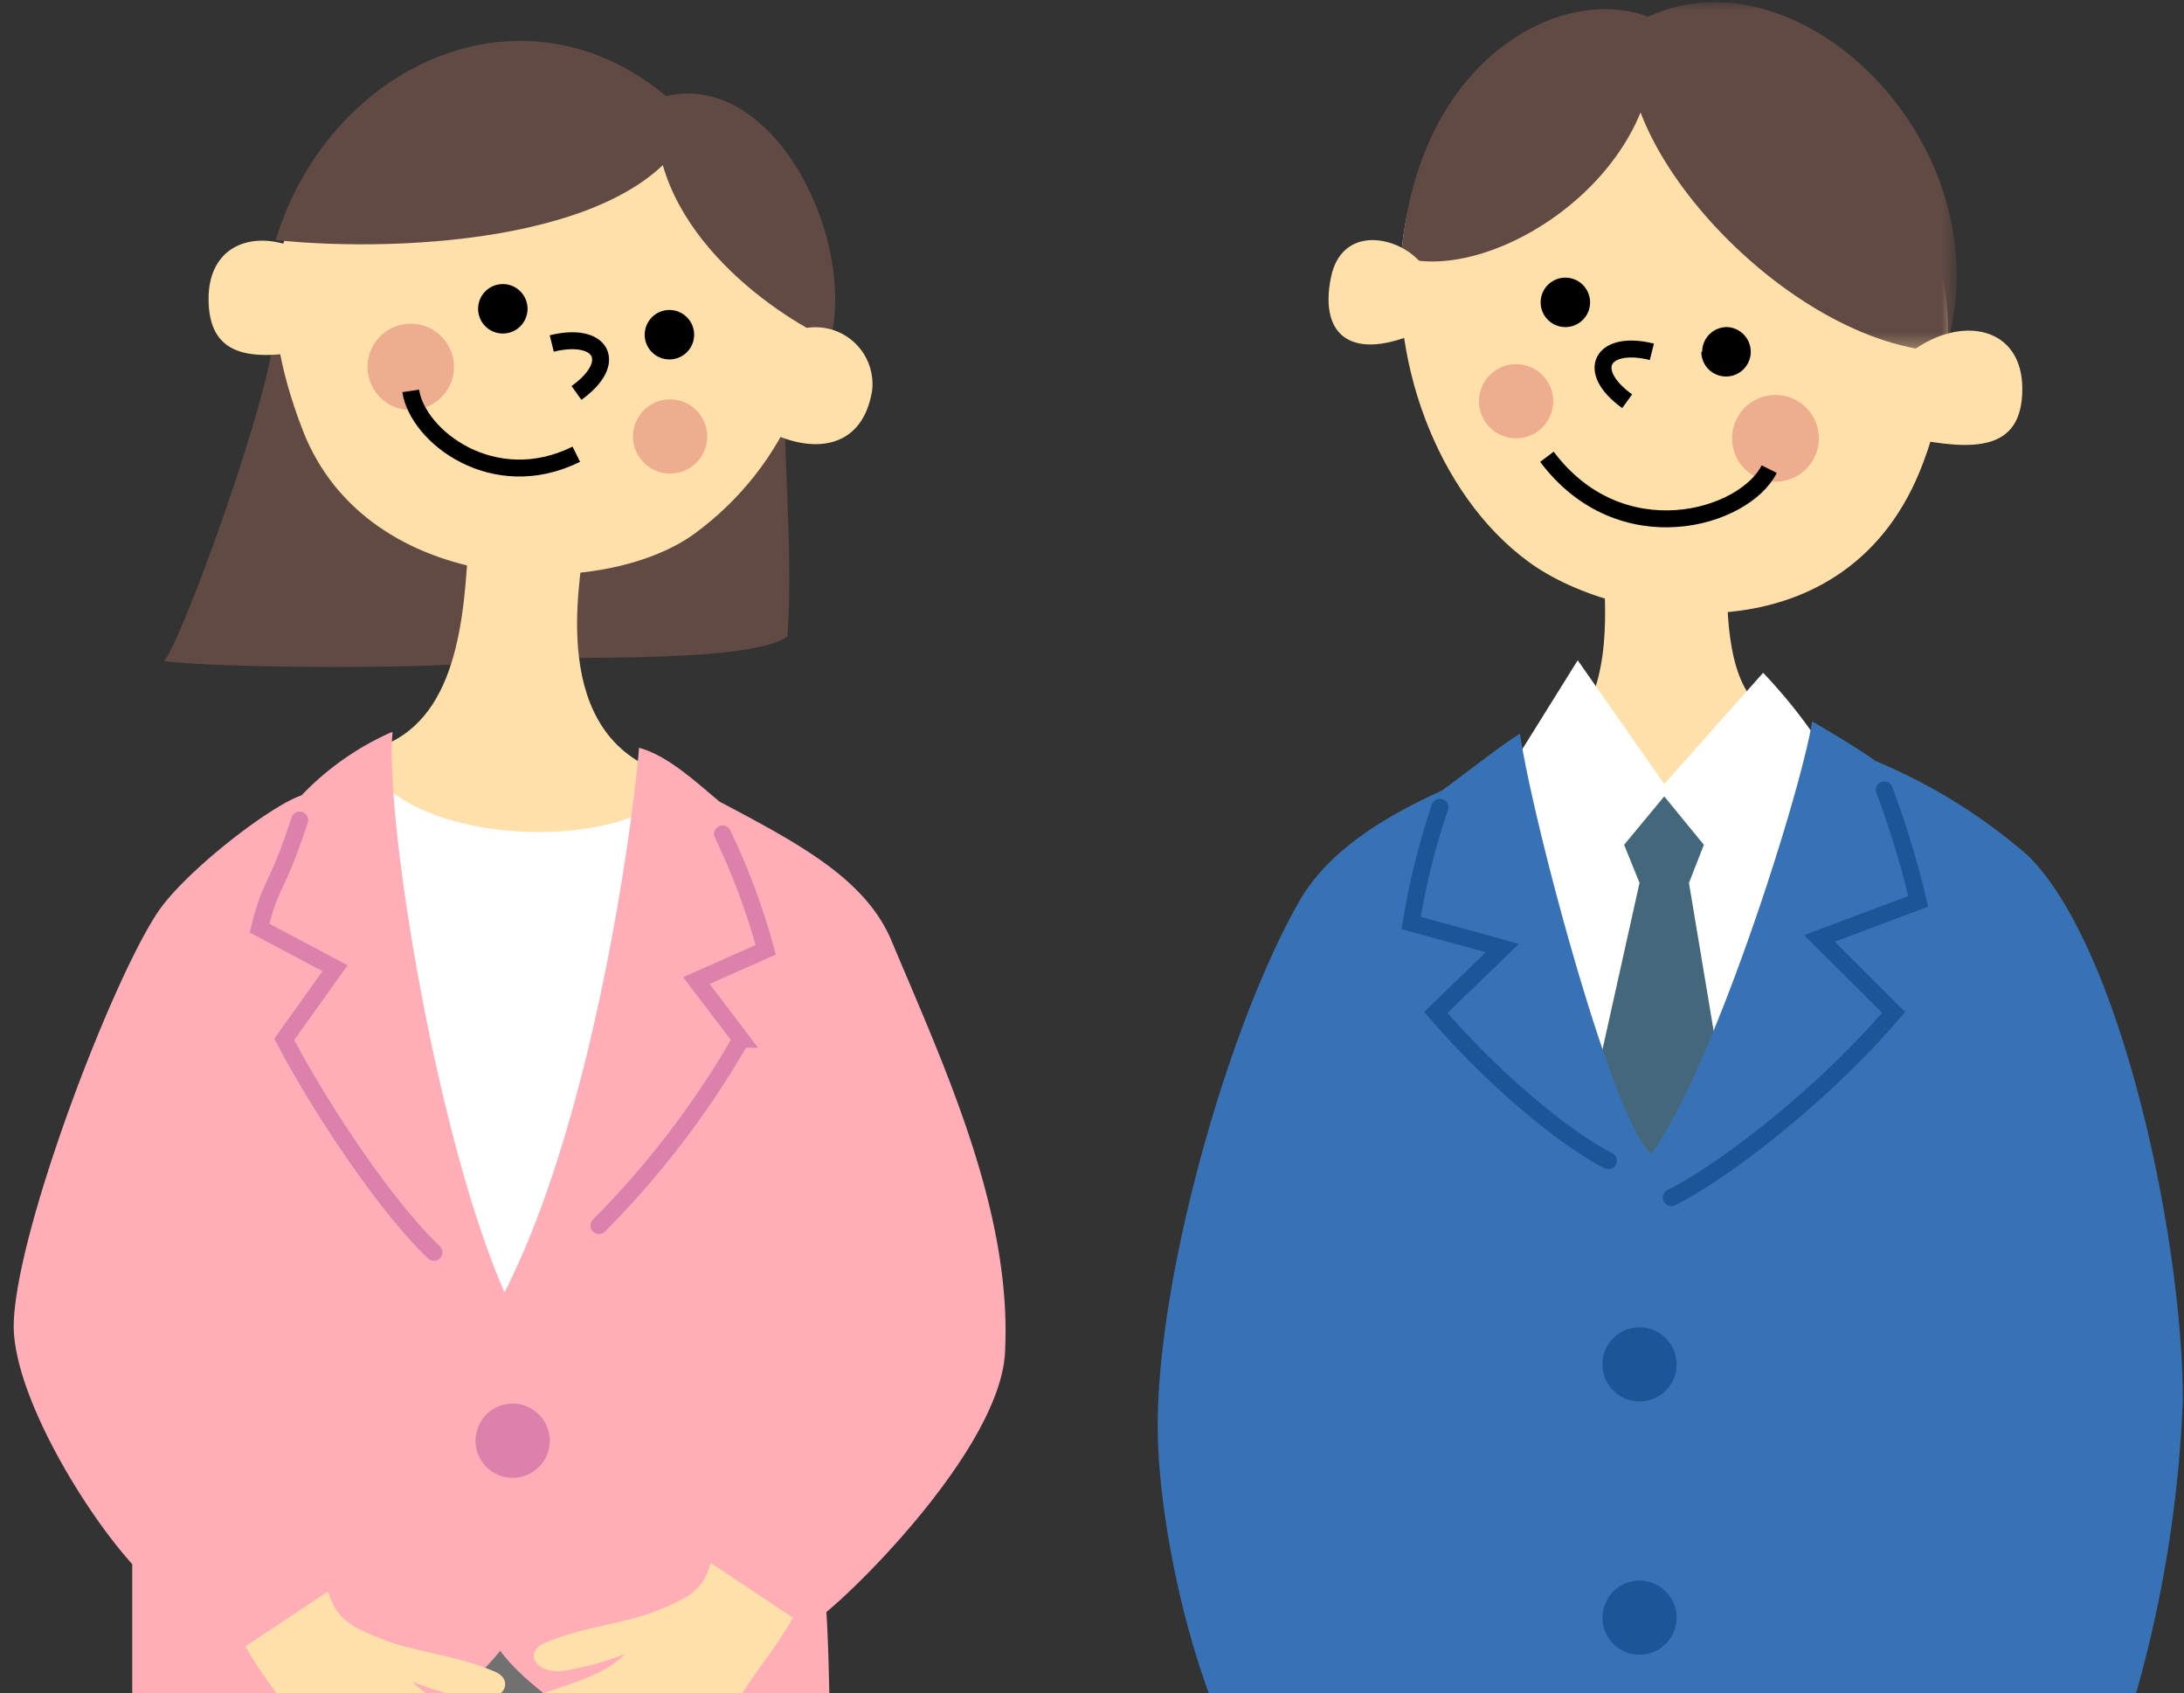 <svg xmlns="http://www.w3.org/2000/svg" viewBox="0 0 129 100"><rect x="0" y="0" width="129" height="100" fill="#333333" stroke="none"/><defs><mask id="a" x="96.2" y=".12" width="19.37" height="20.66" maskUnits="userSpaceOnUse"><path fill="#fff" d="M96.2.12h19.38v20.66H96.2V.12z"/></mask></defs><path d="M99 1.81c6.71.48 20.62 9.46 14.59 25.53-4.35 11.66-17.89 9.82-23.31 5.84C79.34 25.16 78.61.35 99 1.81" fill="#ffe0aa"/><path d="M91 17.86a1.46 1.46 0 1 0 1.46-1.46A1.46 1.46 0 0 0 91 17.86M100.49 20.78a1.46 1.46 0 1 0 1.51-1.46 1.46 1.46 0 0 0-1.46 1.46"/><path d="M97.57 20.78c-2.92-.73-4 1.09-1.46 2.92" fill="none" stroke="#000"/><g mask="url(#a)"><path d="M96.48 1.45c-2.19 6.56 9.1 19 18.41 19.33C118.73 8.38 105.6-4 96.48 1.45" fill="#614a43"/></g><path d="M97.57 1.08c1.43 8.76-9.2 15.81-14.81 14.11.95-11.92 9.71-16.29 14.81-14.11" fill="#614a43"/><path d="M112.89 20.78c2.92-2.19 6.56-1.53 6.56 2.19s-2.91 3.64-6.56 2.92M84.44 16.4c-.73-2.19-5.1-3.64-5.83 0s1.46 5.11 5.83 2.92" fill="#ffe0aa"/><path d="M102.31 25.89a2.56 2.56 0 1 0 2.56-2.56 2.56 2.56 0 0 0-2.56 2.56M87.36 23.7a2.19 2.19 0 1 0 2.19-2.19 2.19 2.19 0 0 0-2.19 2.19" fill="#eead8f"/><path d="M104.5 27.71c-1.46 2.92-8.75 5.1-13.13-.73" fill="none" stroke="#000"/><path d="M102 33.91c0 2.19 0 6.56 2.19 8s0 8.76-5.11 8-8-4.38-5.84-7.3 1.46-8 1.46-9.48" fill="#ffe0aa"/><path d="M104.14 39.74l-5.84 6.57L93.19 39l-3.64 5.84S91.67 64 96.84 72.39c2.92-5.11 10.94-23.16 11.67-26.81a30.39 30.39 0 0 0-4.37-5.84" fill="#fff"/><path fill="#44677b" d="M100.64 49.9l-2.34-2.86-2.37 2.86.91 2.25-2.92 13.13 4.38 6.56 3.65-6.56-2.19-13.13.88-2.25z"/><path d="M124.56 105a14.36 14.36 0 0 1-1.64-1c.3 1.22-4.74 7.86-4.74 9.37-9.67 2.55-34.16 1.78-39-.4 0-1.82-1.46-7.44-1.46-8.72-.42.18-2 1.08-3.34 1.76-3.65-5.1-6-15.61-6-21.82 0-8.75 4.09-23.5 8.39-31 1.86-3.23 5.59-5.2 8.38-6.49 1.15-.81 3.56-2.73 4.63-3.36.73 5.11 5.59 23.34 7.78 24.8 3.65-5.1 8.76-21.15 9.48-25.53.83.49 2.88 1.69 3.72 2.33a33.14 33.14 0 0 1 9.06 5.63c5.47 5.47 9.11 22.57 9.11 32.16a74 74 0 0 1-4.37 22.27" fill="#3772b7"/><path d="M111.3 46.66a53.68 53.68 0 0 1 2 6.58l-5.83 2.19 4.38 4.37c-4.38 5.11-10.22 9.49-13.13 10.94M85.05 47.68a42.46 42.46 0 0 0-1.7 6.84L88.74 56l-3.93 3.8c3.61 4.2 7.8 7.55 10.19 8.76" fill="none" stroke="#1b5697" stroke-linecap="round"/><path d="M94.65 80.59a2.19 2.19 0 1 0 2.19-2.19 2.19 2.19 0 0 0-2.19 2.19M94.65 95.55a2.19 2.19 0 1 0 2.19-2.19 2.19 2.19 0 0 0-2.19 2.19" fill="#1b5697"/><g><path d="M16.23 19.26c0 3.56-5.65 19.06-6.56 19.79 3.65.46 17.13.46 19.1 0s15.28.34 17.74-1.46c.41-5.65-.48-12.55 0-15.15" fill="#614a43"/><path d="M31.19 6.32c-6.71.48-19.5 3.08-13.31 19.09 3.83 9.9 17.74 10.07 23.16 6.1C52 23.48 51.62 4.86 31.19 6.32" fill="#ffe0aa"/><path d="M41 19.77a1.46 1.46 0 1 1-1.46-1.46A1.46 1.46 0 0 1 41 19.77M31.16 18.24a1.46 1.46 0 1 1-1.46-1.46 1.46 1.46 0 0 1 1.46 1.46"/><path d="M32.59 20.29c2.92-.73 4 1.1 1.46 2.92" fill="none" stroke="#000"/><path d="M40.94 7.18c-2.82 7-17 7.8-24.66 7 3.33-10.91 15.93-16.31 24.66-7" fill="#614a43"/><path d="M38.84 5.82c-.92 7.38 6.79 12.73 10.22 14.27 1.54-6.43-3.74-16.42-10.22-14.27" fill="#614a43"/><path d="M18.88 15.47c-2.92-2.19-6.56-1.54-6.56 2.18s2.91 3.65 6.56 2.92M46.51 19.77a3.36 3.36 0 0 1 5 3.32c-.62 3.67-3.8 3.68-6.32 2.29" fill="#ffe0aa"/><path d="M26.81 21.67a2.55 2.55 0 1 1-2.55-2.55 2.55 2.55 0 0 1 2.55 2.55M41.77 25.78a2.19 2.19 0 1 1-2.19-2.19 2.19 2.19 0 0 1 2.19 2.19" fill="#eead8f"/><path d="M24.26 23.09c.4 2.69 4.89 6.16 9.78 3.74" fill="none" stroke="#000"/><path d="M27.63 32.69c-.29 4.9-1 10.83-6.41 11.73 0 4.55 5.14 8.67 10.24 7.94S39 48 39.4 45.71c-7.19-2.19-5-11.67-5-13.13" fill="#ffe0aa"/><path d="M22.07 45.71c3 3.94 12.86 4.46 16.87 1.73-1 12.31-6 29.24-8.43 32.06-6.66-4.74-7.89-26.5-8.44-33.79" fill="#fff"/><path d="M12.23 95.12c-3.1 10.95-.92 40.49-.55 43.22h33.19c3.32-16.77 3.1-43.76 1.64-47.41s-32.46-.18-34.28 4.19" fill="#727171"/><path d="M23.19 43.25c-.49 4.68 2.47 23.61 6.61 33.09 5.69-11.18 7.85-30.25 7.94-32.17 1.66.44 3.25 1.92 4.76 3.18 4.65 2.46 8.61 4.55 10.15 8.2 3.07 7.33 7.16 16 6.71 24.35-.27 5.2-7.76 13-10.55 15.32.18 2.55.25 8.92.25 11.6-10.12-1.14-17.78-6.82-19.51-9.32-5.29 6.64-17.71 8.94-21.74 9.32V92.39c-2.95-3.28-6.95-10-7-14 0-5.53 6.17-21.49 8.79-24.9 1.82-2.37 6.4-5.9 8.21-6.51a16.62 16.62 0 0 1 5.31-3.73" fill="#ffadb6"/><path d="M17.7 48.44c-1.46 4.42-1.64 3.47-2.37 6.38l4.46 2.37-3 4.2c2 3.83 5.92 9.81 8.84 12.58M42.68 49.26a40.52 40.52 0 0 1 2.55 6.84l-4.1 1.82 2.64 3.47a53.18 53.18 0 0 1-8.39 11" fill="none" stroke="#db81ab" stroke-linecap="round"/><path d="M32.47 85.1a2.19 2.19 0 1 1-2.19-2.19 2.19 2.19 0 0 1 2.19 2.19" fill="#db81ab"/><path d="M24.42 99.4c2 2 5.59 1.94 6.71 3.56 1.35 1.93-3.52 4.64-7.23 3.64-2.82-.76-5.68-3.71-6.4-4.86-.89-1.45-2.26-3.08-3-4.5L19.39 94c.48 1.7 1.41 2.11 3.27 2.85s4.3.9 6.59 1.9c1.18.52.49 1.86-1.21 1.61a16.94 16.94 0 0 1-3.62-1" fill="#ffe0aa"/><path d="M36.91 97.71c-2 2-5.59 1.94-6.71 3.55-1.35 1.94 3.52 4.65 7.23 3.65 2.83-.76 5.69-3.72 6.4-4.86.89-1.45 2.26-3.08 3-4.5l-4.85-3.23c-.48 1.7-1.41 2.1-3.26 2.85s-4.3.9-6.6 1.9c-1.18.52-.49 1.86 1.22 1.61a16.83 16.83 0 0 0 3.61-1" fill="#ffe0aa"/></g></svg>